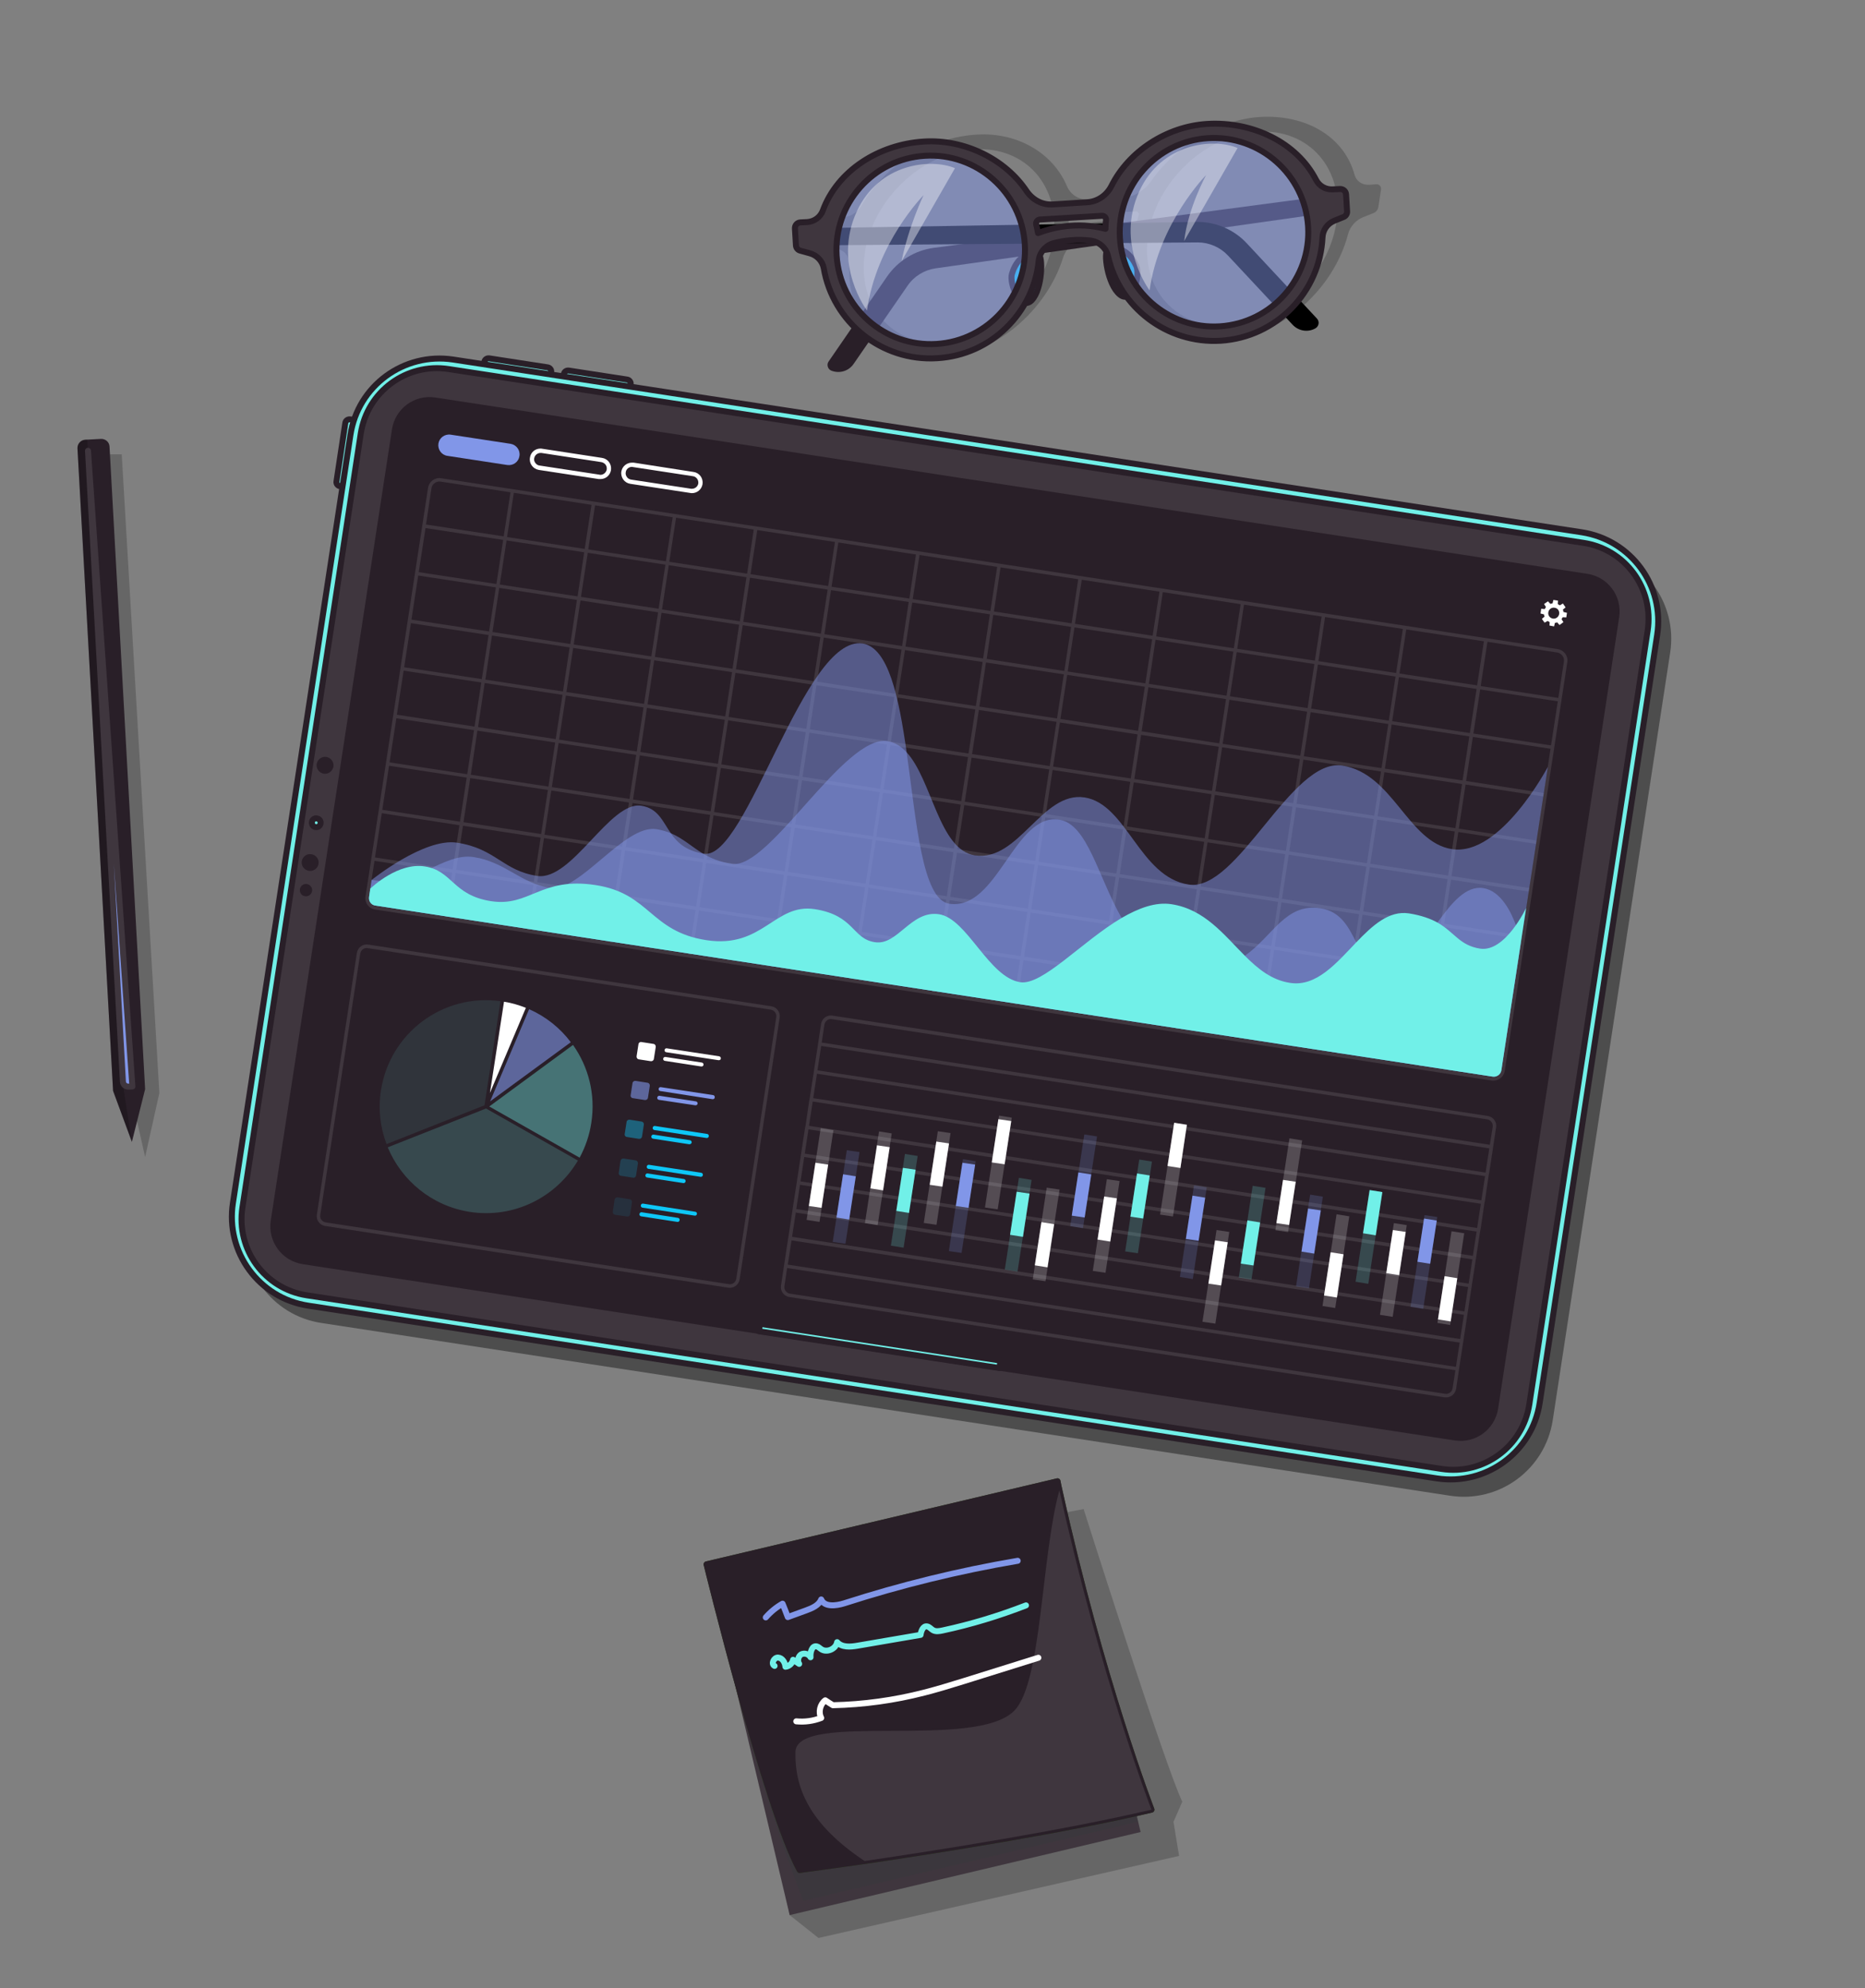 <?xml version="1.0" encoding="UTF-8"?> <!-- Creator: CorelDRAW X8 --> <svg xmlns="http://www.w3.org/2000/svg" xmlns:xlink="http://www.w3.org/1999/xlink" xml:space="preserve" width="110.008mm" height="117.278mm" style="shape-rendering:geometricPrecision; text-rendering:geometricPrecision; image-rendering:optimizeQuality; fill-rule:evenodd; clip-rule:evenodd" viewBox="0 0 11001 11728"><rect x="0" y="0" width="11001" height="11728" fill="#808080" stroke="none"/> <defs> <style type="text/css"> <![CDATA[ .str1 {stroke:#291F28;stroke-width:35.28;stroke-linejoin:round} .str0 {stroke:#2B4516;stroke-width:35.28;stroke-linejoin:round} .str5 {stroke:#3F363E;stroke-width:35.28;stroke-linejoin:round} .str3 {stroke:#71F0E8;stroke-width:35.28;stroke-linecap:round;stroke-linejoin:round} .str2 {stroke:#8196E8;stroke-width:35.28;stroke-linecap:round;stroke-linejoin:round} .str4 {stroke:white;stroke-width:35.28;stroke-linecap:round;stroke-linejoin:round} .fil6 {fill:none;fill-rule:nonzero} .fil7 {fill:black;fill-rule:nonzero} .fil8 {fill:#0EC7F7;fill-rule:nonzero} .fil4 {fill:#291F28;fill-rule:nonzero} .fil1 {fill:#3F363E;fill-rule:nonzero} .fil13 {fill:#71F0E8;fill-rule:nonzero} .fil11 {fill:#8196E8;fill-rule:nonzero} .fil3 {fill:#E7B389;fill-rule:nonzero} .fil17 {fill:white;fill-rule:nonzero} .fil5 {fill:white;fill-rule:nonzero;fill-opacity:0.102} .fil22 {fill:#0EC7F7;fill-rule:nonzero;fill-opacity:0.102} .fil18 {fill:#71F0E8;fill-rule:nonzero;fill-opacity:0.102} .fil14 {fill:white;fill-rule:nonzero;fill-opacity:0.102} .fil0 {fill:black;fill-rule:nonzero;fill-opacity:0.2} .fil21 {fill:#0EC7F7;fill-rule:nonzero;fill-opacity:0.2} .fil2 {fill:#303D3A;fill-rule:nonzero;fill-opacity:0.2} .fil19 {fill:#71F0E8;fill-rule:nonzero;fill-opacity:0.2} .fil24 {fill:#8196E8;fill-rule:nonzero;fill-opacity:0.2} .fil23 {fill:white;fill-rule:nonzero;fill-opacity:0.2} .fil12 {fill:black;fill-rule:nonzero;fill-opacity:0.4} .fil20 {fill:#0EC7F7;fill-rule:nonzero;fill-opacity:0.4} .fil15 {fill:#71F0E8;fill-rule:nonzero;fill-opacity:0.4} .fil10 {fill:white;fill-rule:nonzero;fill-opacity:0.4} .fil9 {fill:#8196E8;fill-rule:nonzero;fill-opacity:0.502} .fil16 {fill:#8196E8;fill-rule:nonzero;fill-opacity:0.6} ]]> </style> </defs> <g id="Слой_x0020_1">  <g id="_2143717115792"> <g id="_2628681747936"> <g> <g> <path class="fil0" d="M4252 9301l2140 -399c0,0 484,1528 582,1726l-52 119 33 201 -2127 484 -170 -135 -406 -1996z"></path> </g> <g> <g> <polygon class="fil1" points="6238,8738 6728,10807 4658,11297 4168,9228 "></polygon> </g> <g> <path class="fil2" d="M6370 9296l125 531 218 920 -1974 466c-234,-585 -414,-1320 -419,-1343l-1 -1 2051 -573 0 0z"></path> </g> <g> <path class="fil3 str0" d="M6792 10675c-517,122 -1250,238 -1692,303 -231,33 -383,53 -383,53 -196,-358 -549,-1803 -549,-1803l2070 -490c3,18 7,35 11,53 247,1118 543,1884 543,1884l0 0z"></path> <path class="fil4 str1" d="M6792 10675c-517,122 -1250,238 -1692,303 -231,33 -383,53 -383,53 -196,-358 -549,-1803 -549,-1803l2070 -490c3,18 7,35 11,53 247,1118 543,1884 543,1884l0 0z"></path> </g> <path class="fil5" d="M6792 10675c-517,122 -1250,238 -1692,303 -332,-221 -412,-437 -408,-643 5,-245 1072,-5 1295,-248 159,-173 155,-908 262,-1296 247,1118 543,1884 543,1884l0 0z"></path> <path class="fil6 str2" d="M4517 9541c28,-32 62,-60 99,-81 11,26 21,53 31,79 36,-13 72,-26 107,-39 36,-13 76,-30 90,-65 19,46 87,38 135,23 335,-108 677,-192 1024,-251"></path> <path class="fil6 str3" d="M4569 9827c-23,-11 -4,-51 21,-49 25,2 41,29 43,54 22,-2 41,-20 45,-41 12,8 24,16 36,24 -12,-17 -6,-45 12,-56 19,-10 45,-2 55,17 -3,-29 9,-71 37,-64 9,2 16,10 24,15 33,25 89,1 96,-40 28,32 78,28 119,21 124,-21 249,-43 373,-64 3,-23 15,-54 38,-50 14,2 23,15 35,22 17,10 38,6 57,2 168,-36 332,-86 492,-148"></path> <path class="fil6 str4" d="M4697 10154c50,5 100,-2 147,-20 -18,-34 -7,-81 24,-104 15,10 30,20 45,29 181,-4 362,-29 537,-74 79,-20 156,-44 234,-68 147,-46 294,-92 441,-138"></path> </g> </g> <g> <g> <g> <path class="fil0" d="M8118 1087l-41 3c-42,2 -76,-20 -87,-59 -62,-229 -292,-357 -558,-341 -240,15 -493,167 -640,376 -39,56 -100,95 -161,99l-205 13c-61,3 -111,-29 -133,-81 -83,-195 -292,-318 -532,-303 -267,16 -542,176 -679,418 -23,40 -65,67 -106,70l-41 2c-19,2 -37,18 -40,37l-16 103c-3,16 6,29 20,32l50 15c39,12 63,47 61,92 -17,327 214,568 543,548 317,-20 619,-276 718,-592 16,-51 61,-94 112,-106 59,-15 136,-26 215,-16 49,7 82,45 82,95 -1,311 226,535 544,515 329,-20 642,-295 728,-627 12,-45 48,-84 92,-100l55 -22c16,-5 28,-19 31,-35l16 -103c3,-19 -9,-34 -28,-33l0 0zm-2551 937l0 0c-306,19 -515,-222 -465,-537 50,-315 339,-587 645,-606 306,-19 514,222 465,537 -50,315 -339,587 -645,606zm736 -672l0 0c1,-18 2,-36 1,-53 0,-15 13,-29 28,-29l366 -23c14,-1 23,11 18,26 -5,18 -10,35 -15,53 -157,-46 -315,-5 -398,26zm935 568l0 0c-306,19 -515,-222 -465,-537 50,-315 339,-587 645,-606 306,-19 514,222 465,537 -50,316 -339,587 -645,606z"></path> </g> </g> <path class="fil4" d="M7855 1151l-2347 311c-112,15 -212,77 -276,170l-344 500c-14,19 -5,47 17,55 48,18 101,2 130,-40l318 -461c38,-56 98,-93 165,-103l2346 -332 -9 -100z"></path> <path class="fil7" d="M4689 1348l2367 -39c113,-2 222,44 299,127l413 443c17,18 12,46 -9,58 -44,25 -99,16 -134,-21l-382 -409c-46,-49 -111,-77 -178,-77l-2370 18 -6 -100 0 0z"></path> <g> <path class="fil8 str1" d="M6124 1499c29,5 27,204 -38,272 -66,68 -134,-97 -117,-155 17,-59 63,-135 155,-117l0 0z"></path> <path class="fil8 str1" d="M6535 1473c-28,9 -3,206 71,265 74,60 121,-112 97,-168 -25,-56 -80,-125 -168,-97l0 0z"></path> </g> <path class="fil9" d="M5069 1033c123,-106 385,-287 672,-115 287,171 387,358 328,610 -59,253 -240,591 -666,532 -425,-59 -719,-698 -334,-1027l0 0z"></path> <path class="fil9" d="M6742 951c124,-106 386,-286 673,-115 287,172 386,358 327,611 -59,253 -240,590 -665,531 -426,-59 -720,-698 -335,-1027l0 0z"></path> <path class="fil1 str1" d="M7904 1115l-41 2c-42,3 -81,-19 -100,-56 -114,-222 -376,-346 -642,-330 -240,15 -463,162 -565,366 -28,55 -81,92 -142,96l-205 13c-61,4 -118,-27 -153,-78 -126,-189 -366,-308 -606,-293 -266,16 -510,172 -596,406 -14,39 -50,66 -92,69l-41 2c-19,1 -33,17 -32,36l6 100c1,15 12,28 27,31l54 15c42,11 75,45 83,88 54,318 341,552 670,531 318,-19 568,-269 598,-576 5,-49 42,-91 90,-103 57,-15 132,-25 215,-15 50,6 93,43 104,92 67,301 346,518 664,499 330,-21 586,-288 601,-610 2,-44 30,-82 70,-98l52 -21c15,-5 24,-19 23,-34l-6 -100c-1,-19 -17,-33 -36,-32l0 0zm-2380 914l0 0c-306,19 -570,-215 -589,-521 -19,-306 214,-570 520,-589 306,-19 571,215 590,521 19,305 -215,570 -521,589zm599 -654l0 0c-3,-17 -7,-35 -11,-51 -3,-14 7,-28 22,-29l366 -22c14,-1 26,11 24,25 -2,17 -3,34 -3,52 -170,-45 -321,-5 -398,25zm1072 550l0 0c-306,19 -570,-214 -589,-520 -19,-306 214,-571 520,-590 306,-19 571,215 590,521 19,306 -215,570 -521,589z"></path> <path class="fil10" d="M5114 1832c0,0 -205,-271 -60,-585 130,-283 435,-315 579,-255l-315 549c41,-205 130,-390 130,-390 0,0 -278,281 -334,681l0 0z"></path> <path class="fil10" d="M6781 1713c0,0 -205,-271 -60,-586 130,-283 435,-315 579,-254l-315 549c23,-197 130,-390 130,-390 0,0 -278,281 -334,681l0 0z"></path> </g> <g> <g> <polygon class="fil0" points="781,6492 856,6825 940,6448 718,2680 566,2680 "></polygon> </g> <g> <g> <path class="fil4" d="M646 2634l210 3791 -78 311 -111 -301 -210 -3790c-1,-27 19,-49 45,-51l94 -5c26,-1 49,19 50,45l0 0z"></path> </g> <g> <path class="fil0" d="M778 6736l-111 -301 -210 -3790c-1,-27 19,-49 45,-51l13 0 212 3818 51 324 0 0z"></path> </g> <path class="fil11 str5" d="M519 2659l206 3721c1,18 16,31 34,30l22 -1 -262 -3750z"></path> </g> </g> <g> <g> <path class="fil12" d="M1450 7199l694 -4531c44,-290 315,-489 605,-444l6658 1019c290,44 489,315 445,605l-693 4530c-45,291 -316,490 -606,445l-6658 -1019c-290,-44 -489,-315 -445,-605z"></path> </g> <g> <path class="fil13 str1" d="M2211 2496l-60 394 -145 -22c-14,-2 -24,-15 -21,-29l52 -344c2,-14 15,-23 29,-21l145 22z"></path> <path class="fil13 str1" d="M3229 2341l-394 -61 22 -145c2,-14 15,-23 29,-21l344 53c14,2 24,15 21,29l-22 145z"></path> <path class="fil13 str1" d="M3698 2412l-394 -60 22 -145c2,-14 15,-23 29,-21l344 53c14,2 23,15 21,28l-22 145z"></path> <path class="fil13 str1" d="M1374 7096l693 -4530c44,-290 315,-489 606,-445l6658 1019c290,45 489,316 444,606l-693 4530c-44,290 -316,489 -606,445l-6658 -1019c-290,-44 -489,-316 -444,-606z"></path> <path class="fil1 str1" d="M8503 8665l-6693 -1024c-248,-38 -418,-270 -380,-518l698 -4565c38,-248 270,-419 518,-381l6693 1025c248,37 418,269 380,518l-698 4564c-38,249 -270,419 -518,381z"></path> <path class="fil13 str1" d="M1891 4857c-2,15 -15,24 -29,22 -15,-2 -24,-15 -22,-30 2,-14 15,-24 29,-21 15,2 24,15 22,29z"></path> <path class="fil4" d="M1879 5095c-4,28 -30,46 -57,42 -27,-4 -46,-29 -42,-57 5,-27 30,-46 57,-41 27,4 46,29 42,56z"></path> <path class="fil4" d="M1967 4522c-5,27 -30,46 -57,42 -27,-4 -46,-30 -42,-57 4,-27 30,-46 57,-42 27,5 46,30 42,57z"></path> <path class="fil4" d="M1841 5256c-3,20 -22,34 -42,31 -20,-3 -33,-22 -30,-42 3,-19 21,-33 41,-30 20,3 34,22 31,41z"></path> <path class="fil4" d="M9551 3641l-714 4668c-19,123 -133,207 -256,188l-5606 -858 -122 -19 -457 -70 -221 -33 -320 -49 -70 -11c-122,-19 -206,-133 -188,-256l715 -4668c19,-123 133,-207 256,-188l2093 320 316 49 303 46 389 60 140 21 3555 544c122,19 206,133 187,256l0 0z"></path> <g> <g> <g> <path class="fil14" d="M4296 7596l-2378 -364c-32,-5 -54,-35 -49,-67l236 -1543c5,-33 35,-55 67,-50l2378 364c32,5 54,35 49,67l-236 1543c-5,33 -35,55 -67,50zm-2127 -2003l0 0c-21,-4 -40,11 -44,32l-236 1543c-3,21 12,40 33,43l2377 364c21,4 41,-11 44,-32l236 -1543c3,-21 -11,-40 -32,-44l-2378 -363z"></path> </g> <g> <path class="fil15" d="M2886 6527l533 302c34,-63 58,-132 69,-206 26,-168 -17,-330 -108,-459l-494 363z"></path> <path class="fil16" d="M2891 6497l476 -349c-63,-84 -147,-151 -246,-195l-94 222 -136 322 0 0z"></path> <path class="fil17" d="M2973 5909l-83 538 212 -502c-41,-16 -84,-29 -129,-36z"></path> <path class="fil18" d="M2858 6520l94 -614c-339,-47 -653,187 -705,527 -17,110 -4,218 33,316l578 -229 0 0z"></path> <path class="fil19" d="M2772 7149c262,40 510,-88 637,-303l-542 -307 -580 229c82,196 260,346 485,381l0 0z"></path> </g> <g> <g> <path class="fil17" d="M3839 6260l-71 -11c-8,-1 -14,-9 -13,-18l11 -71c1,-9 9,-15 18,-13l71 11c8,1 14,9 13,18l-11 70c-1,9 -9,15 -18,14z"></path> <g> <g> <path class="fil17" d="M4238 6254l-308 -47c-7,-1 -11,-7 -10,-13 1,-7 7,-11 13,-10l309 47c6,1 11,7 10,14 -1,6 -7,10 -14,9z"></path> </g> <g> <path class="fil17" d="M4136 6291l-214 -33c-7,-1 -11,-7 -10,-13 1,-7 7,-11 14,-10l214 33c6,1 11,7 10,13 -1,7 -7,11 -14,10z"></path> </g> </g> </g> <g> <path class="fil16" d="M3804 6489l-71 -11c-9,-1 -15,-9 -13,-18l11 -71c1,-8 9,-14 18,-13l70 11c9,1 15,9 14,18l-11 71c-1,8 -9,14 -18,13z"></path> <g> <g> <path class="fil11" d="M4203 6484l-308 -48c-7,-1 -11,-7 -10,-13 1,-7 7,-11 13,-10l309 47c6,1 10,7 9,14 0,6 -7,11 -13,10z"></path> </g> <g> <path class="fil11" d="M4101 6520l-214 -32c-7,-1 -11,-7 -10,-14 1,-6 7,-11 13,-10l215 33c6,1 11,7 10,13 -1,7 -7,11 -14,10z"></path> </g> </g> </g> <g> <path class="fil20" d="M3769 6718l-71 -11c-9,-1 -15,-9 -13,-18l11 -71c1,-8 9,-14 18,-13l70 11c9,1 15,9 14,18l-11 71c-1,8 -9,14 -18,13z"></path> <g> <g> <path class="fil8" d="M4168 6713l-308 -47c-7,-1 -11,-7 -10,-14 1,-6 7,-11 13,-10l308 47c7,1 11,7 10,14 -1,6 -7,11 -13,10z"></path> </g> <g> <path class="fil8" d="M4066 6750l-214 -33c-7,-1 -11,-7 -10,-14 1,-6 7,-11 13,-10l215 33c6,1 11,7 10,14 -1,6 -8,10 -14,10z"></path> </g> </g> </g> <g> <path class="fil21" d="M3734 6947l-71 -11c-9,-1 -15,-9 -13,-18l10 -70c2,-9 10,-15 19,-14l70 11c9,1 15,9 14,18l-11 71c-1,9 -10,15 -18,13z"></path> <g> <g> <path class="fil8" d="M4133 6942l-308 -47c-7,-1 -11,-7 -10,-14 1,-6 7,-11 13,-10l308 47c7,1 11,7 10,14 -1,6 -7,11 -13,10z"></path> </g> <g> <path class="fil8" d="M4031 6979l-214 -33c-7,-1 -11,-7 -10,-14 1,-6 7,-11 13,-10l215 33c6,1 10,7 9,14 -1,6 -7,11 -13,10z"></path> </g> </g> </g> <g> <path class="fil22" d="M3699 7176l-71 -10c-9,-2 -15,-10 -13,-19l10 -70c2,-9 10,-15 19,-14l70 11c9,1 15,10 14,18l-11 71c-1,9 -10,15 -18,13z"></path> <g> <g> <path class="fil8" d="M4098 7171l-308 -47c-7,-1 -11,-7 -10,-14 1,-6 7,-11 13,-10l308 48c7,1 11,7 10,13 -1,7 -7,11 -13,10z"></path> </g> <g> <path class="fil8" d="M3996 7208l-214 -33c-7,-1 -11,-7 -10,-14 1,-6 7,-11 13,-10l214 33c7,1 11,7 10,14 -1,6 -7,11 -13,10z"></path> </g> </g> </g> </g> </g> <g> <path class="fil14" d="M8776 6583l-3866 -592c-32,-5 -62,17 -67,50l-16 106 -3 20 -22 144 -3 20 -22 143 -4 21 -21 143 -4 20 -22 144 -3 20 -22 144 -3 20 -22 143 -3 21 -22 143 -3 20 -22 144 -3 20 -16 107c-5,32 17,62 49,67l3866 592c32,4 62,-18 67,-50l16 -106 3 -21 22 -143 3 -20 22 -144 3 -20 22 -144 3 -20 22 -143 3 -21 22 -143 4 -20 21 -144 4 -20 21 -143 4 -21 22 -143 3 -21 16 -106c5,-32 -17,-62 -49,-67zm-208 1607l0 0c-3,21 -23,35 -43,32l-3866 -591c-21,-4 -35,-23 -32,-44l16 -107 3942 603 -17 107zm20 -127l0 0 -3941 -603 22 -143 3941 603 -22 143zm25 -164l0 0 -3941 -603 22 -143 3941 603 -22 143zm25 -163l0 0 -3941 -604 22 -143 3941 603 -22 144zm25 -164l0 0 -3941 -603 22 -144 3941 604 -22 143zm25 -164l0 0 -3941 -603 22 -143 3941 603 -22 143zm25 -164l0 0 -3941 -603 22 -143 3941 603 -22 143zm25 -163l0 0 -3941 -603 22 -144 3941 604 -22 143zm25 -164l0 0 -3941 -603 22 -144 3941 604 -22 143zm-3916 -767l0 0 16 -106c4,-21 23,-36 44,-32l3865 591c21,3 36,23 33,44l-17 106 -3941 -603z"></path> </g> <g> <g> <path class="fil14" d="M9189 3829l-6587 -1008c-37,-6 -71,20 -77,56l-369 2412c-6,36 20,71 56,76l6587 1009c37,5 71,-20 77,-57l369 -2411c6,-37 -20,-71 -56,-77zm-5373 347l0 0 459 70 -40 260 -458 -70 39 -260zm-60 257l0 0 -458 -70 40 -260 458 70 -40 260zm539 -184l0 0 458 70 -40 260 -458 -70 40 -260zm2375 343l0 0 -458 -70 40 -260 458 70 -40 260zm61 -257l0 0 458 70 -40 260 -458 -70 40 -260zm-1479 61l0 0 458 70 -40 260 -458 -70 40 -260zm-60 257l0 0 -458 -71 40 -260 458 70 -40 261zm539 -184l0 0 458 70 -40 260 -458 -70 40 -260zm478 73l0 0 458 70 -39 260 -459 -70 40 -260zm-17 -23l0 0 -458 -71 40 -260 458 70 -40 261zm-479 -74l0 0 -458 -70 40 -260 458 70 -40 260zm-478 -73l0 0 -458 -70 39 -260 459 70 -40 260zm-479 -73l0 0 -458 -70 40 -260 458 70 -40 260zm-46 301l0 0 -40 260 -458 -70 40 -260 458 70zm21 3l0 0 458 70 -40 260 -458 -70 40 -260zm478 73l0 0 458 70 -40 260 -458 -70 40 -260zm479 73l0 0 458 70 -40 260 -458 -70 40 -260zm478 73l0 0 458 71 -39 260 -459 -70 40 -261zm479 74l0 0 458 70 -40 260 -458 -70 40 -260zm3 -21l0 0 40 -260 458 70 -40 260 -458 -70zm518 -186l0 0 458 70 -39 260 -459 -70 40 -260zm479 73l0 0 458 70 -40 260 -458 -70 40 -260zm3 -21l0 0 40 -260 458 70 -40 261 -458 -71zm-20 -3l0 0 -459 -70 40 -260 458 70 -39 260zm-416 -350l0 0 40 -260 458 70 -40 260 -458 -70zm-20 -3l0 0 -458 -71 40 -260 458 70 -40 261zm-479 -74l0 0 -458 -70 40 -260 458 70 -40 260zm-478 -73l0 0 -458 -70 39 -260 459 70 -40 260zm-479 -73l0 0 -458 -70 40 -260 458 70 -40 260zm-478 -73l0 0 -458 -71 39 -260 459 71 -40 260zm-479 -74l0 0 -458 -70 40 -260 458 70 -40 260zm-478 -73l0 0 -458 -70 39 -260 458 70 -39 260zm-3 20l0 0 -40 261 -458 -71 39 -260 459 70zm-519 187l0 0 -458 -70 40 -260 458 70 -40 260zm-478 -73l0 0 -458 -70 39 -260 458 70 -39 260zm-3 20l0 0 -40 261 -458 -71 39 -260 459 70zm-43 281l0 0 -40 260 -458 -70 39 -260 459 70zm20 3l0 0 458 70 -40 260 -458 -70 40 -260zm479 73l0 0 458 70 -40 260 -458 -70 40 -260zm415 351l0 0 -40 260 -458 -70 40 -260 458 70zm20 3l0 0 458 70 -39 260 -459 -70 40 -260zm479 73l0 0 458 70 -40 260 -458 -70 40 -260zm478 73l0 0 458 71 -39 260 -459 -70 40 -261zm479 74l0 0 458 70 -40 260 -458 -70 40 -260zm478 73l0 0 458 70 -39 260 -459 -70 40 -260zm479 73l0 0 458 70 -40 260 -458 -70 40 -260zm478 73l0 0 459 71 -40 260 -458 -70 39 -261zm3 -20l0 0 40 -260 458 70 -39 260 -459 -70zm519 -187l0 0 458 70 -40 260 -458 -70 40 -260zm478 73l0 0 459 71 -40 260 -458 -70 39 -261zm3 -20l0 0 40 -260 458 70 -39 260 -459 -70zm43 -280l0 0 40 -260 458 70 -39 260 -459 -70zm43 -281l0 0 40 -260 458 70 -40 260 -458 -70zm-20 -3l0 0 -458 -70 40 -260 458 70 -40 260zm-415 -351l0 0 40 -260 458 71 -40 260 -458 -71zm-21 -3l0 0 -458 -70 40 -260 458 70 -40 260zm-478 -73l0 0 -458 -70 39 -260 459 70 -40 260zm-479 -73l0 0 -458 -70 40 -260 458 70 -40 260zm-478 -73l0 0 -458 -71 39 -260 459 71 -40 260zm-479 -74l0 0 -458 -70 40 -260 458 70 -40 260zm-478 -73l0 0 -458 -70 39 -260 458 70 -39 260zm-479 -73l0 0 -458 -70 40 -260 458 70 -40 260zm-478 -73l0 0 -459 -70 40 -261 458 71 -39 260zm-479 -74l0 0 -458 -70 40 -260 458 70 -40 260zm-3 21l0 0 -40 260 -458 -70 40 -260 458 70zm-518 187l0 0 -459 -71 40 -260 458 71 -39 260zm-479 -74l0 0 -458 -70 40 -260 458 70 -40 260zm-3 21l0 0 -40 260 -458 -70 40 -260 458 70zm-43 280l0 0 -40 260 -458 -70 40 -260 458 70zm-43 281l0 0 -40 260 -458 -70 40 -260 458 70zm-43 280l0 0 -40 260 -458 -70 40 -260 458 70zm21 3l0 0 458 70 -40 260 -458 -70 40 -260zm478 73l0 0 458 71 -40 260 -458 -70 40 -261zm415 351l0 0 -39 260 -459 -70 40 -260 458 70zm21 3l0 0 458 70 -40 260 -458 -70 40 -260zm478 73l0 0 458 71 -39 260 -459 -70 40 -261zm479 74l0 0 458 70 -40 260 -458 -70 40 -260zm478 73l0 0 458 70 -39 260 -459 -70 40 -260zm479 73l0 0 458 70 -40 260 -458 -70 40 -260zm478 73l0 0 459 71 -40 260 -458 -71 39 -260zm479 74l0 0 458 70 -40 260 -458 -70 40 -260zm478 73l0 0 459 70 -40 260 -458 -70 39 -260zm479 73l0 0 458 70 -40 260 -458 -70 40 -260zm3 -20l0 0 40 -260 458 70 -40 260 -458 -70zm518 -187l0 0 459 70 -40 260 -458 -70 39 -260zm479 73l0 0 458 70 -40 260 -458 -70 40 -260zm3 -20l0 0 40 -260 458 70 -40 260 -458 -70zm43 -281l0 0 40 -260 458 70 -40 260 -458 -70zm43 -280l0 0 40 -260 458 70 -40 260 -458 -70zm43 -281l0 0 40 -260 458 70 -40 261 -458 -71zm43 -280l0 0 40 -260 458 70 -40 260 -458 -70zm-21 -3l0 0 -458 -70 40 -260 458 70 -40 260zm-415 -351l0 0 40 -260 458 70 -40 260 -458 -70zm-20 -3l0 0 -458 -70 39 -260 459 70 -40 260zm-479 -73l0 0 -458 -70 40 -260 458 70 -40 260zm-478 -73l0 0 -458 -70 39 -261 459 71 -40 260zm-479 -74l0 0 -458 -70 40 -260 458 70 -40 260zm-478 -73l0 0 -458 -70 39 -260 458 70 -39 260zm-479 -73l0 0 -458 -70 40 -260 458 70 -40 260zm-478 -73l0 0 -459 -70 40 -261 458 71 -39 260zm-479 -74l0 0 -458 -70 40 -260 458 70 -40 260zm-478 -73l0 0 -459 -70 40 -260 458 70 -39 260zm-479 -73l0 0 -458 -70 40 -260 458 70 -40 260zm-479 -73l0 0 -458 -70 40 -261 458 71 -40 260zm-3 20l0 0 -39 260 -459 -70 40 -260 458 70zm-518 187l0 0 -458 -70 40 -260 458 70 -40 260zm-676 1352l0 0 458 71 -40 260 -458 -70 40 -261zm479 74l0 0 458 70 -40 260 -458 -70 40 -260zm415 350l0 0 -40 260 -458 -70 40 -260 458 70zm20 3l0 0 458 71 -39 260 -459 -71 40 -260zm479 74l0 0 458 70 -40 260 -458 -70 40 -260zm478 73l0 0 458 70 -39 260 -459 -70 40 -260zm479 73l0 0 458 70 -40 260 -458 -70 40 -260zm478 73l0 0 459 70 -40 261 -458 -71 39 -260zm479 74l0 0 458 70 -40 260 -458 -70 40 -260zm478 73l0 0 459 70 -40 260 -458 -70 39 -260zm479 73l0 0 458 70 -40 260 -458 -70 40 -260zm479 73l0 0 458 70 -40 261 -458 -71 40 -260zm478 74l0 0 458 70 -40 260 -458 -70 40 -260zm479 73l0 0 458 70 -40 260 -458 -70 40 -260zm3 -21l0 0 40 -260 458 71 -40 260 -458 -71zm518 -186l0 0 458 70 -40 260 -458 -70 40 -260zm752 -1847l0 0 -33 214 -458 -70 40 -261 411 63c26,4 44,28 40,54zm-6626 -1062l0 0 412 63 -40 260 -458 -70 32 -214c4,-25 28,-43 54,-39zm-423 2451l0 0 33 -214 458 70 -39 260 -412 -63c-26,-4 -43,-28 -40,-53zm6626 1061l0 0 -412 -63 40 -260 458 70 -32 214c-4,26 -28,43 -54,39z"></path> </g> <g> <path class="fil9" d="M8971 5560l-115 754c-4,24 -27,41 -52,37l-6590 -1009c-24,-3 -41,-26 -37,-51l15 -100c0,0 310,-250 504,-220 229,35 269,165 473,196 204,31 429,-443 613,-414 100,15 126,92 175,162 36,53 86,102 189,120 3,0 5,1 8,1 250,38 590,-1292 934,-1240 153,24 214,317 260,642 58,409 91,868 251,893 286,43 383,-537 649,-496 167,26 228,335 368,580 83,146 195,268 373,295 162,25 270,-13 354,-72 165,-115 239,-312 445,-280 122,18 167,113 212,201 40,78 80,151 174,166 111,17 205,-142 305,-283 83,-115 168,-219 270,-203 104,16 166,141 197,230 17,51 25,91 25,91l0 0z"></path> <path class="fil9" d="M9130 4524l-274 1790c-4,24 -27,41 -52,37l-6590 -1009c-24,-3 -41,-26 -37,-51l15 -100c274,41 420,-163 603,-135 184,28 279,156 451,182 172,27 437,-375 625,-347 32,5 61,14 86,24 72,31 122,79 189,120 46,27 99,50 172,61 221,34 661,-763 917,-724 44,7 81,31 113,66 151,164 190,575 403,608 258,39 396,-380 646,-342 250,38 324,470 615,514 290,44 604,-748 905,-702 301,46 387,453 648,493 287,44 565,-485 565,-485l0 0z"></path> <path class="fil13" d="M9002 5356l-146 958c-4,24 -27,41 -52,37l-6590 -1009c-24,-3 -41,-26 -37,-51l7 -49c10,-9 165,-156 322,-131 163,25 164,170 391,205 227,35 293,-145 616,-95 322,49 321,274 654,325 333,51 402,-219 639,-183 236,37 220,175 355,195 134,21 213,-190 378,-165 166,25 292,372 479,401 131,20 362,-239 598,-379 100,-58 201,-96 295,-81 195,30 309,181 432,304 78,78 159,144 267,160 155,24 272,-116 390,-239 96,-100 193,-189 311,-171 75,12 128,32 168,54 102,58 130,135 252,154 148,22 271,-240 271,-240l0 0z"></path> </g> <path class="fil11" d="M2992 2743l-353 -54c-35,-5 -58,-38 -53,-72 5,-34 37,-58 72,-53l354 54c34,6 58,38 52,72 -5,35 -37,58 -72,53z"></path> <g> <path class="fil17" d="M3188 2672c2,0 4,0 6,0l353 54c10,2 19,7 25,15 6,8 8,18 7,28 -3,18 -19,32 -37,32 -2,0 -4,0 -6,-1l-354 -54c-10,-1 -18,-7 -24,-15 -6,-8 -9,-18 -7,-27 3,-19 19,-32 37,-32zm0 -26l0 0c-31,0 -58,22 -62,54 -6,34 18,66 52,72l354 54c4,0 7,0 10,0 31,0 57,-22 62,-53 5,-35 -18,-67 -53,-72l-353 -54c-4,-1 -7,-1 -10,-1z"></path> </g> <g> <path class="fil17" d="M3728 2754c2,0 3,0 5,1l354 54c10,1 19,7 25,15 6,8 8,18 7,28 -3,18 -19,31 -37,31 -2,0 -4,0 -6,0l-354 -54c-10,-2 -19,-7 -24,-15 -6,-8 -9,-18 -7,-28 2,-18 18,-32 37,-32zm0 -25l0 0c-31,0 -58,22 -63,53 -5,35 19,67 53,72l354 54c3,1 7,1 10,1 30,0 57,-22 62,-53 5,-35 -18,-67 -53,-72l-354 -55c-3,0 -6,0 -9,0z"></path> </g> <path class="fil17" d="M9239 3642l4 -27 -21 -5c0,-5 -1,-9 -3,-14l16 -13 -16 -23 -18 11c-4,-3 -8,-5 -12,-7l1 -21 -27 -4 -5 20c-5,1 -9,2 -13,3l-14 -15 -23 16 11 18c-3,4 -5,8 -7,12l-21 -2 -4 28 20 5c1,4 2,9 4,13l-16 14 16 22 18 -10c4,2 8,5 12,7l-1 20 27 5 5 -21c5,0 9,-1 13,-3l14 16 23 -17 -11 -18c2,-3 5,-7 7,-11l21 1zm-79 7l0 0c-18,-3 -30,-19 -27,-37 3,-18 19,-30 37,-27 18,2 30,19 27,37 -3,17 -19,30 -37,27z"></path> </g> <g> <g> <polygon class="fil23" points="5177,7227 5102,7215 5185,6674 5260,6686 "></polygon> <polygon class="fil17" points="5209,7022 5134,7010 5173,6756 5248,6767 "></polygon> </g> <g> <polygon class="fil24" points="4987,7337 4912,7326 4995,6785 5070,6796 "></polygon> <polygon class="fil11" points="5009,7194 4934,7182 4973,6927 5048,6939 "></polygon> </g> <g> <polygon class="fil23" points="4834,7208 4758,7196 4841,6655 4916,6667 "></polygon> <polygon class="fil17" points="4846,7125 4771,7114 4810,6859 4885,6870 "></polygon> </g> <g> <polygon class="fil19" points="5330,7360 5255,7348 5338,6807 5413,6819 "></polygon> <polygon class="fil13" points="5362,7155 5287,7143 5326,6889 5401,6900 "></polygon> </g> <g> <polygon class="fil23" points="5524,7225 5449,7214 5532,6673 5607,6684 "></polygon> <polygon class="fil17" points="5559,7000 5484,6989 5523,6734 5598,6745 "></polygon> </g> <g> <polygon class="fil24" points="5672,7391 5597,7380 5680,6838 5755,6850 "></polygon> <polygon class="fil11" points="5713,7125 5638,7114 5677,6859 5752,6870 "></polygon> </g> <g> <polygon class="fil23" points="5885,7134 5810,7123 5893,6581 5968,6593 "></polygon> <polygon class="fil17" points="5926,6868 5850,6857 5889,6602 5965,6613 "></polygon> </g> <g> <polygon class="fil19" points="6002,7501 5927,7489 6010,6948 6085,6960 "></polygon> <polygon class="fil13" points="6034,7296 5958,7284 5997,7030 6073,7041 "></polygon> </g> <g> <polygon class="fil23" points="6167,7558 6092,7547 6174,7006 6250,7017 "></polygon> <polygon class="fil17" points="6179,7476 6104,7464 6143,7209 6218,7221 "></polygon> </g> <g> <polygon class="fil24" points="6388,7245 6313,7233 6396,6692 6471,6704 "></polygon> <polygon class="fil11" points="6398,7182 6322,7171 6361,6916 6437,6928 "></polygon> </g> <g> <polygon class="fil23" points="6521,7508 6446,7497 6529,6956 6604,6967 "></polygon> <polygon class="fil17" points="6549,7324 6474,7312 6513,7058 6588,7069 "></polygon> </g> <g> <polygon class="fil19" points="6712,7393 6637,7382 6720,6840 6795,6852 "></polygon> <polygon class="fil13" points="6743,7188 6668,7177 6707,6922 6782,6934 "></polygon> </g> <g> <polygon class="fil23" points="6919,7176 6843,7165 6926,6623 7001,6635 "></polygon> <polygon class="fil17" points="6963,6890 6887,6878 6926,6623 7001,6635 "></polygon> </g> <g> <polygon class="fil24" points="7036,7545 6960,7533 7043,6992 7118,7004 "></polygon> <polygon class="fil11" points="7070,7319 6995,7308 7034,7053 7109,7065 "></polygon> </g> <g> <polygon class="fil23" points="7169,7808 7093,7797 7176,7256 7251,7267 "></polygon> <polygon class="fil17" points="7203,7583 7128,7572 7167,7317 7242,7328 "></polygon> </g> <g> <polygon class="fil19" points="7382,7548 7307,7536 7389,6995 7465,7007 "></polygon> <polygon class="fil13" points="7394,7465 7319,7454 7358,7199 7433,7211 "></polygon> </g> <g> <polygon class="fil23" points="7598,7268 7523,7257 7606,6715 7681,6727 "></polygon> <polygon class="fil17" points="7604,7226 7529,7215 7568,6960 7643,6971 "></polygon> </g> <g> <polygon class="fil24" points="7721,7600 7645,7588 7728,7047 7803,7059 "></polygon> <polygon class="fil11" points="7752,7395 7677,7383 7716,7129 7791,7140 "></polygon> </g> <g> <polygon class="fil23" points="7876,7716 7801,7704 7884,7163 7959,7175 "></polygon> <polygon class="fil17" points="7886,7654 7810,7642 7849,7387 7925,7399 "></polygon> </g> <g> <polygon class="fil19" points="8071,7573 7996,7561 8079,7020 8154,7032 "></polygon> <polygon class="fil13" points="8115,7287 8040,7275 8079,7020 8154,7032 "></polygon> </g> <g> <polygon class="fil23" points="8215,7768 8140,7756 8222,7215 8298,7227 "></polygon> <polygon class="fil17" points="8253,7522 8177,7510 8216,7256 8292,7267 "></polygon> </g> <g> <polygon class="fil24" points="8395,7721 8320,7709 8403,7168 8478,7179 "></polygon> <polygon class="fil11" points="8436,7455 8361,7443 8400,7188 8475,7200 "></polygon> </g> <g> <polygon class="fil23" points="8554,7816 8479,7804 8562,7263 8637,7275 "></polygon> <polygon class="fil17" points="8557,7795 8482,7783 8521,7528 8596,7540 "></polygon> </g> </g> </g> <polygon class="fil13 str1" points="5895,8070 4476,7853 4483,7809 5902,8026 "></polygon> </g> </g> </g> </g> </g> </svg> 